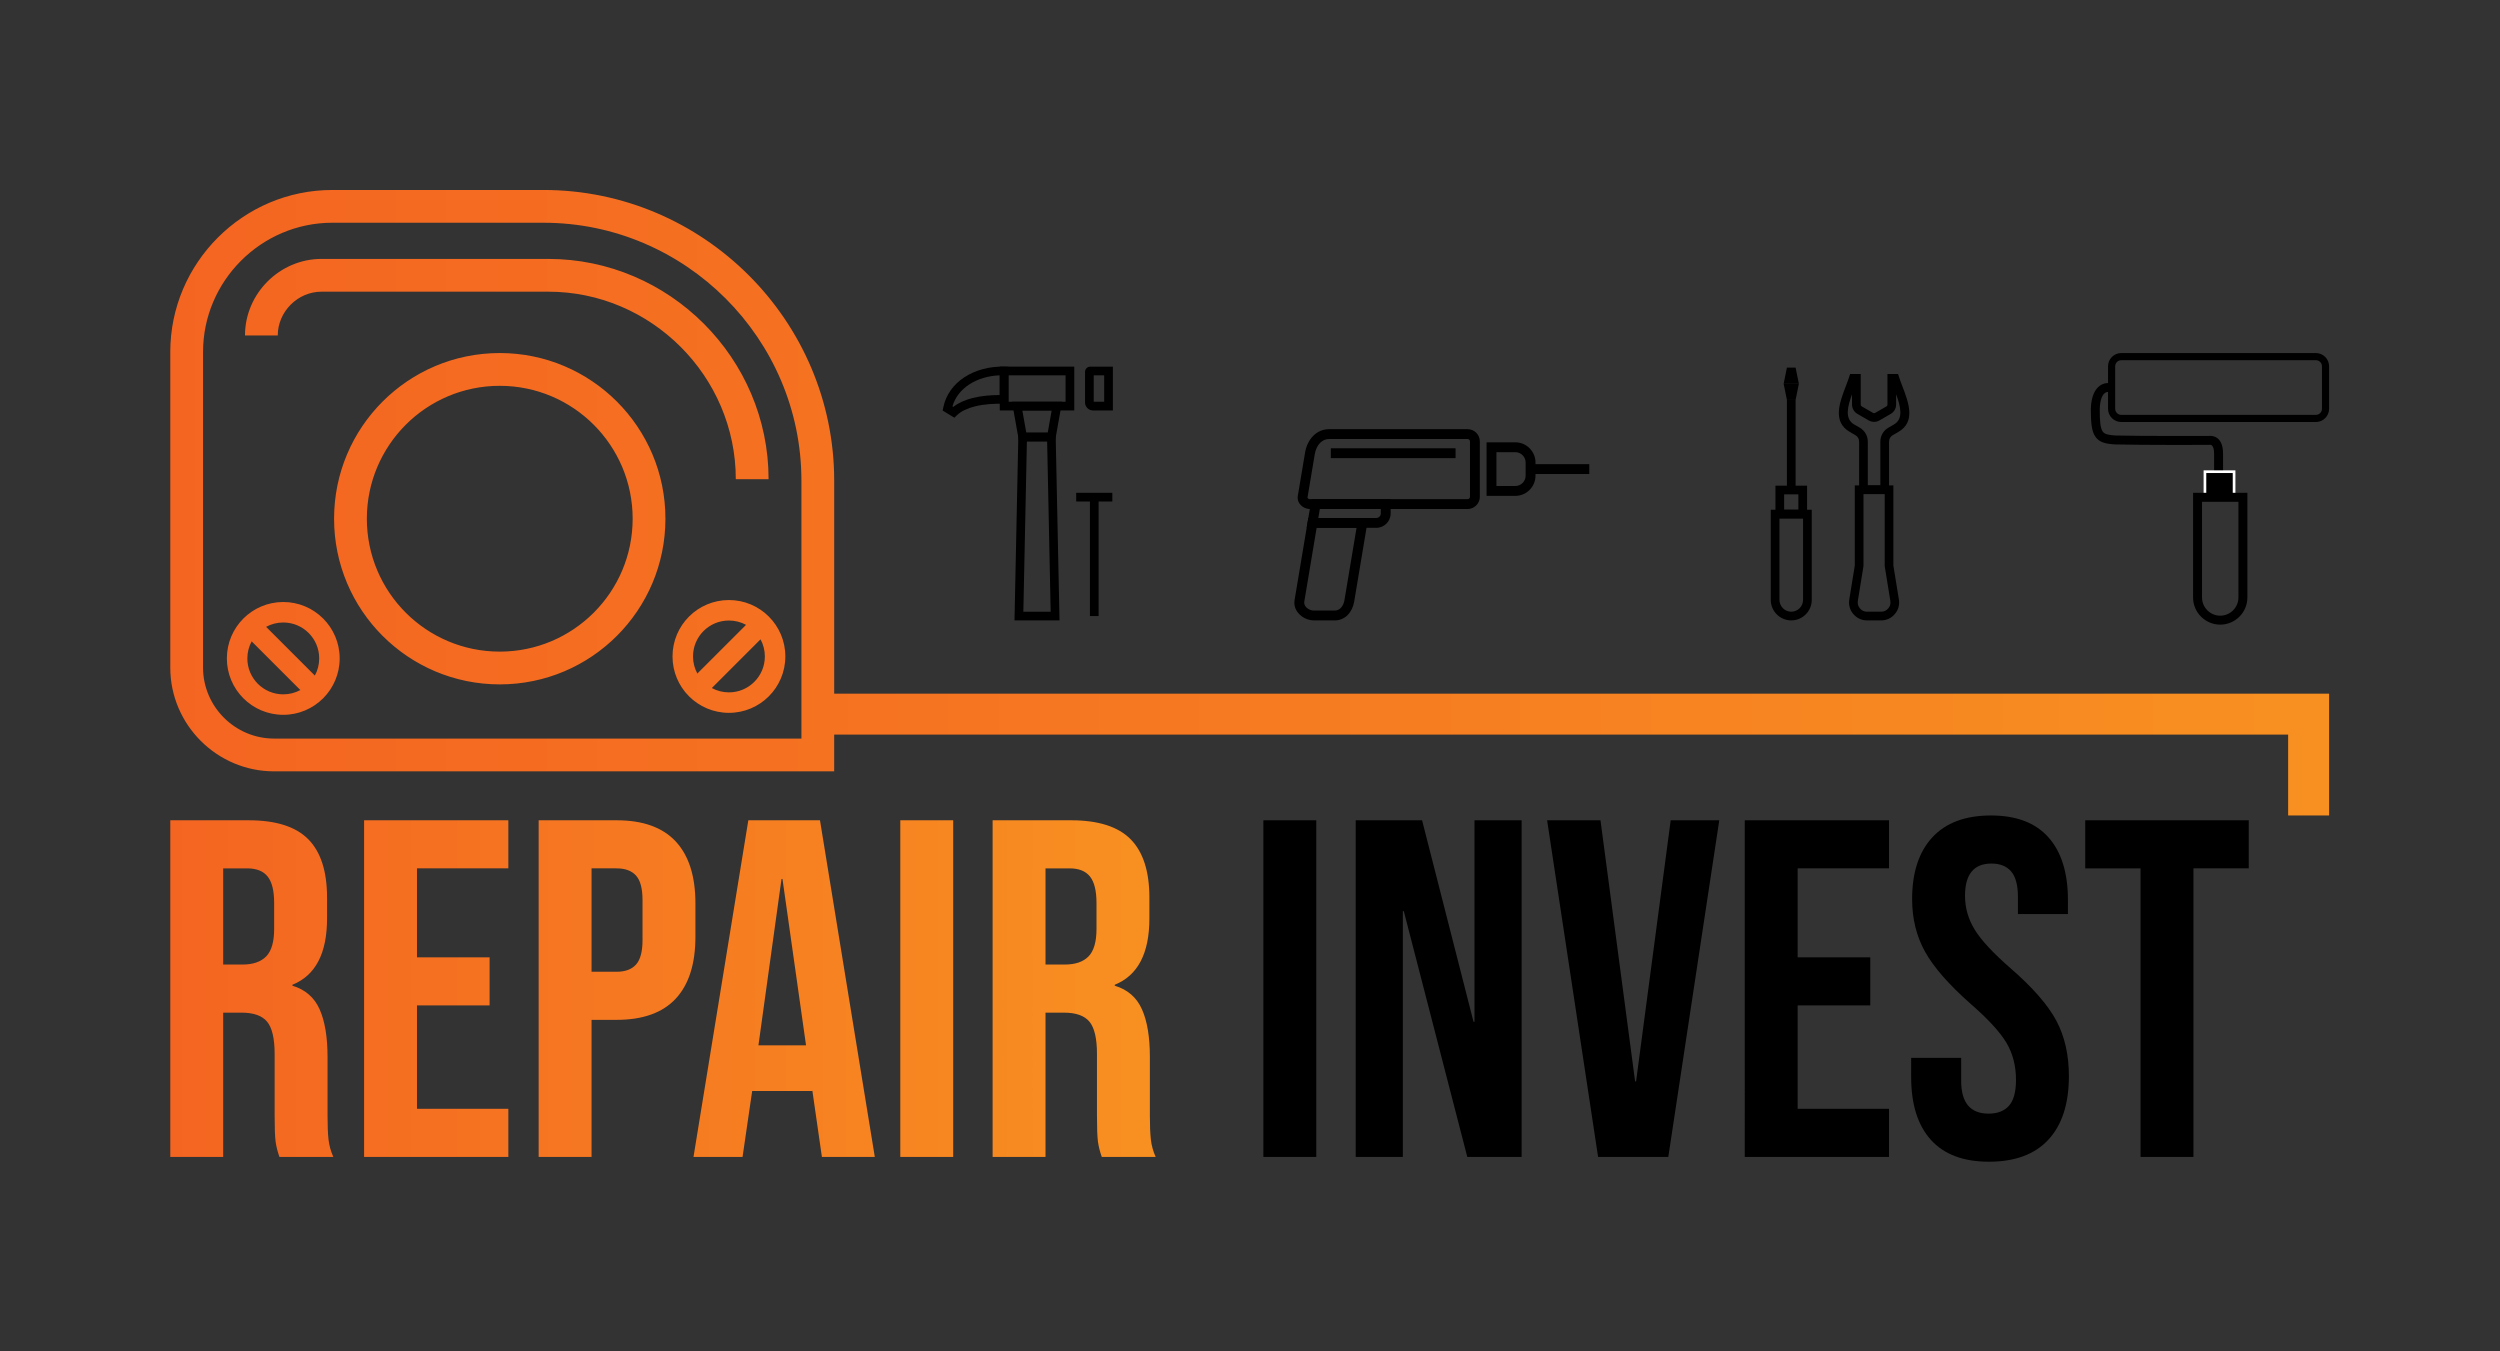 <?xml version="1.0" encoding="UTF-8" standalone="no"?>
<!-- Created with Inkscape (http://www.inkscape.org/) -->

<svg
   version="1.1"
   id="svg11742"
   width="559.37"
   height="302.362"
   viewBox="0 0 559.37 302.362"
   sodipodi:docname="Repair Invest_logo.svg"
   inkscape:version="1.2.2 (b0a8486541, 2022-12-01)"
   xmlns:inkscape="http://www.inkscape.org/namespaces/inkscape"
   xmlns:sodipodi="http://sodipodi.sourceforge.net/DTD/sodipodi-0.dtd"
   xmlns="http://www.w3.org/2000/svg"
   xmlns:svg="http://www.w3.org/2000/svg">
  <rect x="0" y="0" width="559.37" height="302.362" fill="#333333" stroke="none"/>
  <defs
     id="defs11746">
    <clipPath
       clipPathUnits="userSpaceOnUse"
       id="clipPath11760">
      <path
         d="M 91.228,189.441 H 55.78 c -5.964,0 -11.388,-2.442 -15.322,-6.376 -3.933,-3.933 -6.376,-9.357 -6.376,-15.321 V 114.774 c 0,-3.274 1.342,-6.253 3.503,-8.414 2.161,-2.162 5.141,-3.503 8.415,-3.503 l 88.52,-3e-4 v 43.292 c 0,11.902 -4.871,22.725 -12.719,30.573 -7.848,7.848 -18.671,12.719 -30.573,12.719 z M 384.071,89.95 v 13.574 H 140.021 v -3.418 -2.75 h -2.75 -91.271 c -4.793,0 -9.148,1.959 -12.303,5.115 -3.156,3.155 -5.115,7.51 -5.115,12.303 l 3e-4,52.97 c 0,7.482 3.059,14.283 7.988,19.21 4.927,4.929 11.727,7.987 19.21,7.987 v -2e-4 H 91.228 c 13.421,0 25.62,-5.488 34.462,-14.33 8.843,-8.842 14.331,-21.041 14.331,-34.462 l 3e-4,-35.75 h 247.487 3.438 v -3.438 -17.011 z m -339.404,31.66 8.18,-8.179 c 0.467,0.856 0.732,1.837 0.732,2.881 0,3.33 -2.701,6.03 -6.031,6.03 -1.044,0 -2.025,-0.265 -2.881,-0.731 z m 5.746,-10.606 -8.172,8.172 c -0.461,-0.852 -0.723,-1.828 -0.723,-2.865 0,-3.33 2.699,-6.03 6.03,-6.03 v 0 c 1.037,0 2.013,0.262 2.865,0.723 z m 77.244,8.511 -8.175,-8.176 c 0.854,-0.463 1.832,-0.727 2.872,-0.727 v -3e-4 c 3.33,0 6.03,2.7 6.03,6.03 0,1.04 -0.263,2.019 -0.727,2.873 z m -10.607,-5.744 8.176,8.175 c -0.854,0.464 -1.833,0.727 -2.872,0.727 -3.33,-3e-4 -6.03,-2.699 -6.03,-6.03 0,-1.04 0.263,-2.018 0.727,-2.872 z m -60.035,2.54 c 0,-5.229 -4.239,-9.468 -9.468,-9.468 -5.228,0 -9.468,4.239 -9.468,9.468 0,5.229 4.24,9.468 9.468,9.468 5.229,0 9.468,-4.239 9.468,-9.468 z m 74.806,0.331 c 0,-5.229 -4.24,-9.467 -9.468,-9.467 -5.23,0 -9.469,4.238 -9.469,9.467 0,5.229 4.239,9.468 9.469,9.468 5.228,0 9.468,-4.239 9.468,-9.468 z m -32.162,38.892 c -4.038,4.036 -9.615,6.533 -15.775,6.533 -6.16,0 -11.738,-2.497 -15.775,-6.533 -4.036,-4.037 -6.533,-9.615 -6.533,-15.775 3e-4,-6.16 2.497,-11.738 6.533,-15.775 4.037,-4.036 9.615,-6.533 15.775,-6.533 6.16,0 11.737,2.497 15.775,6.533 4.037,4.037 6.534,9.615 6.534,15.775 2e-4,6.16 -2.497,11.738 -6.534,15.775 z m -15.775,12.034 c 7.679,0 14.631,-3.113 19.663,-8.145 5.033,-5.033 8.146,-11.985 8.146,-19.664 0,-7.679 -3.113,-14.631 -8.146,-19.664 -5.032,-5.032 -11.984,-8.145 -19.663,-8.145 -7.679,-3e-4 -14.631,3.113 -19.664,8.145 -5.032,5.033 -8.144,11.985 -8.144,19.664 0,7.679 3.112,14.631 8.144,19.664 5.033,5.032 11.985,8.145 19.664,8.145 z m 39.622,-21.171 c 0,8.635 -3.549,16.502 -9.259,22.212 -5.71,5.709 -13.576,9.259 -22.211,9.259 h -38.06 c -2.003,0 -3.84,-0.836 -5.179,-2.175 -1.339,-1.339 -2.175,-3.176 -2.175,-5.178 h -5.5 c 3e-4,3.521 1.455,6.736 3.787,9.067 2.331,2.332 5.545,3.787 9.067,3.787 H 92.037 c 10.153,0 19.397,-4.168 26.101,-10.871 6.702,-6.704 10.87,-15.947 10.87,-26.101 z"
         clip-rule="evenodd"
         id="path11758" />
    </clipPath>
    <linearGradient
       x1="28.58"
       y1="142.45"
       x2="390.95"
       y2="142.45"
       gradientUnits="userSpaceOnUse"
       spreadMethod="pad"
       id="linearGradient11766">
      <stop
         style="stop-opacity:1;stop-color:#f46521"
         offset="0"
         id="stop11762" />
      <stop
         style="stop-opacity:1;stop-color:#f89021"
         offset="1"
         id="stop11764" />
    </linearGradient>
    <clipPath
       clipPathUnits="userSpaceOnUse"
       id="clipPath11836">
      <path
         d="m 28.582,89.142 h 13.158 c 4.574,0 7.911,-1.063 10.009,-3.188 2.099,-2.126 3.148,-5.395 3.148,-9.808 v -3.471 c 0,-5.866 -1.937,-9.579 -5.812,-11.14 v -0.161 c 2.153,-0.646 3.673,-1.964 4.561,-3.955 0.888,-1.991 1.332,-4.655 1.332,-7.991 v -9.929 c 0,-1.614 0.054,-2.919 0.161,-3.915 0.108,-0.996 0.377,-1.978 0.807,-2.946 h -9.041 c -0.323,0.915 -0.538,1.776 -0.646,2.583 -0.108,0.807 -0.161,2.26 -0.161,4.359 v 10.332 c 0,2.583 -0.417,4.386 -1.251,5.408 -0.834,1.022 -2.274,1.534 -4.319,1.534 H 37.461 V 32.638 H 28.582 Z M 40.69,64.926 c 1.776,0 3.108,0.458 3.996,1.372 0.888,0.915 1.332,2.449 1.332,4.601 v 4.359 c 0,2.045 -0.363,3.525 -1.09,4.44 -0.727,0.915 -1.87,1.372 -3.431,1.372 H 37.461 V 64.926 Z M 61.112,89.142 H 85.329 V 81.071 H 69.992 V 66.137 H 82.181 V 58.065 H 69.992 V 40.71 H 85.329 V 32.638 H 61.112 Z m 29.302,0 h 13.077 c 4.413,0 7.723,-1.184 9.929,-3.552 2.206,-2.368 3.309,-5.839 3.309,-10.413 v -5.57 c 0,-4.574 -1.103,-8.045 -3.309,-10.413 -2.206,-2.368 -5.516,-3.552 -9.929,-3.552 H 99.294 V 32.638 h -8.88 z m 13.077,-25.427 c 1.453,0 2.543,0.404 3.269,1.211 0.726,0.807 1.09,2.18 1.09,4.117 v 6.7 c 0,1.937 -0.363,3.309 -1.09,4.117 -0.727,0.807 -1.816,1.211 -3.269,1.211 H 99.294 V 63.715 Z m 22.118,25.427 h 12.027 l 9.202,-56.505 h -8.879 l -1.615,11.22 v -0.161 h -10.09 l -1.615,-11.059 h -8.233 z m 9.686,-37.777 -3.955,27.93 h -0.162 l -3.874,-27.93 z m 15.821,37.777 h 8.88 V 32.638 h -8.88 z m 15.498,0 h 13.158 c 4.574,0 7.911,-1.063 10.009,-3.188 2.099,-2.126 3.148,-5.395 3.148,-9.808 v -3.471 c 0,-5.866 -1.937,-9.579 -5.812,-11.14 v -0.161 c 2.153,-0.646 3.673,-1.964 4.561,-3.955 0.888,-1.991 1.332,-4.655 1.332,-7.991 v -9.929 c 0,-1.614 0.054,-2.919 0.161,-3.915 0.108,-0.996 0.377,-1.978 0.807,-2.946 h -9.041 c -0.323,0.915 -0.538,1.776 -0.646,2.583 -0.108,0.807 -0.161,2.26 -0.161,4.359 v 10.332 c 0,2.583 -0.417,4.386 -1.251,5.408 -0.834,1.022 -2.274,1.534 -4.319,1.534 h -3.067 V 32.638 h -8.88 z M 178.723,64.926 c 1.776,0 3.108,0.458 3.996,1.372 0.888,0.915 1.332,2.449 1.332,4.601 v 4.359 c 0,2.045 -0.363,3.525 -1.09,4.44 -0.727,0.915 -1.87,1.372 -3.431,1.372 h -4.036 V 64.926 Z"
         id="path11834" />
    </clipPath>
    <linearGradient
       x1="28.58"
       y1="60.89"
       x2="193.98"
       y2="60.89"
       gradientUnits="userSpaceOnUse"
       spreadMethod="pad"
       id="linearGradient11842">
      <stop
         style="stop-opacity:1;stop-color:#f46521"
         offset="0"
         id="stop11838" />
      <stop
         style="stop-opacity:1;stop-color:#f89021"
         offset="1"
         id="stop11840" />
    </linearGradient>
  </defs>
  <sodipodi:namedview
     id="namedview11744"
     pagecolor="#ffffff"
     bordercolor="#000000"
     borderopacity="0.25"
     inkscape:showpageshadow="2"
     inkscape:pageopacity="0.0"
     inkscape:pagecheckerboard="0"
     inkscape:deskcolor="#d1d1d1"
     showgrid="false"
     inkscape:zoom="1.8287913"
     inkscape:cx="267.66313"
     inkscape:cy="117.56399"
     inkscape:window-width="1920"
     inkscape:window-height="995"
     inkscape:window-x="0"
     inkscape:window-y="0"
     inkscape:window-maximized="1"
     inkscape:current-layer="g11750">
    <inkscape:page
       x="0"
       y="0"
       id="page11748"
       width="559.37"
       height="302.362" />
  </sodipodi:namedview>
  <g
     id="g11750"
     inkscape:groupmode="layer"
     inkscape:label="Page 1"
     transform="matrix(1.333,0,0,-1.333,0,302.362)">
    <g
       id="g11752">
      <g
         id="g11754">
        <g
           id="g11756"
           clip-path="url(#clipPath11760)">
          <path
             d="M 91.228,189.441 H 55.78 c -5.964,0 -11.388,-2.442 -15.322,-6.376 -3.933,-3.933 -6.376,-9.357 -6.376,-15.321 V 114.774 c 0,-3.274 1.342,-6.253 3.503,-8.414 2.161,-2.162 5.141,-3.503 8.415,-3.503 l 88.52,-3e-4 v 43.292 c 0,11.902 -4.871,22.725 -12.719,30.573 -7.848,7.848 -18.671,12.719 -30.573,12.719 z M 384.071,89.95 v 13.574 H 140.021 v -3.418 -2.75 h -2.75 -91.271 c -4.793,0 -9.148,1.959 -12.303,5.115 -3.156,3.155 -5.115,7.51 -5.115,12.303 l 3e-4,52.97 c 0,7.482 3.059,14.283 7.988,19.21 4.927,4.929 11.727,7.987 19.21,7.987 v -2e-4 H 91.228 c 13.421,0 25.62,-5.488 34.462,-14.33 8.843,-8.842 14.331,-21.041 14.331,-34.462 l 3e-4,-35.75 h 247.487 3.438 v -3.438 -17.011 z m -339.404,31.66 8.18,-8.179 c 0.467,0.856 0.732,1.837 0.732,2.881 0,3.33 -2.701,6.03 -6.031,6.03 -1.044,0 -2.025,-0.265 -2.881,-0.731 z m 5.746,-10.606 -8.172,8.172 c -0.461,-0.852 -0.723,-1.828 -0.723,-2.865 0,-3.33 2.699,-6.03 6.03,-6.03 v 0 c 1.037,0 2.013,0.262 2.865,0.723 z m 77.244,8.511 -8.175,-8.176 c 0.854,-0.463 1.832,-0.727 2.872,-0.727 v -3e-4 c 3.33,0 6.03,2.7 6.03,6.03 0,1.04 -0.263,2.019 -0.727,2.873 z m -10.607,-5.744 8.176,8.175 c -0.854,0.464 -1.833,0.727 -2.872,0.727 -3.33,-3e-4 -6.03,-2.699 -6.03,-6.03 0,-1.04 0.263,-2.018 0.727,-2.872 z m -60.035,2.54 c 0,-5.229 -4.239,-9.468 -9.468,-9.468 -5.228,0 -9.468,4.239 -9.468,9.468 0,5.229 4.24,9.468 9.468,9.468 5.229,0 9.468,-4.239 9.468,-9.468 z m 74.806,0.331 c 0,-5.229 -4.24,-9.467 -9.468,-9.467 -5.23,0 -9.469,4.238 -9.469,9.467 0,5.229 4.239,9.468 9.469,9.468 5.228,0 9.468,-4.239 9.468,-9.468 z m -32.162,38.892 c -4.038,4.036 -9.615,6.533 -15.775,6.533 -6.16,0 -11.738,-2.497 -15.775,-6.533 -4.036,-4.037 -6.533,-9.615 -6.533,-15.775 3e-4,-6.16 2.497,-11.738 6.533,-15.775 4.037,-4.036 9.615,-6.533 15.775,-6.533 6.16,0 11.737,2.497 15.775,6.533 4.037,4.037 6.534,9.615 6.534,15.775 2e-4,6.16 -2.497,11.738 -6.534,15.775 z m -15.775,12.034 c 7.679,0 14.631,-3.113 19.663,-8.145 5.033,-5.033 8.146,-11.985 8.146,-19.664 0,-7.679 -3.113,-14.631 -8.146,-19.664 -5.032,-5.032 -11.984,-8.145 -19.663,-8.145 -7.679,-3e-4 -14.631,3.113 -19.664,8.145 -5.032,5.033 -8.144,11.985 -8.144,19.664 0,7.679 3.112,14.631 8.144,19.664 5.033,5.032 11.985,8.145 19.664,8.145 z m 39.622,-21.171 c 0,8.635 -3.549,16.502 -9.259,22.212 -5.71,5.709 -13.576,9.259 -22.211,9.259 h -38.06 c -2.003,0 -3.84,-0.836 -5.179,-2.175 -1.339,-1.339 -2.175,-3.176 -2.175,-5.178 h -5.5 c 3e-4,3.521 1.455,6.736 3.787,9.067 2.331,2.332 5.545,3.787 9.067,3.787 H 92.037 c 10.153,0 19.397,-4.168 26.101,-10.871 6.702,-6.704 10.87,-15.947 10.87,-26.101 z"
             style="fill:url(#linearGradient11766);fill-rule:evenodd;stroke:none"
             id="path11768" />
        </g>
      </g>
      <g
         id="g11770">
        <path
           d="m 248.394,143.439 v 9.304 c 0,0.564 -0.231,1.077 -0.602,1.447 -0.372,0.372 -0.884,0.602 -1.449,0.602 l -23.236,3e-4 c -1.084,0 -1.987,-0.427 -2.676,-1.117 l 0.001,-8e-4 c -0.72,-0.72 -1.191,-1.725 -1.373,-2.806 l -1.222,-7.293 c -0.018,-0.102 -0.025,-0.196 -0.025,-0.283 0,-0.498 0.216,-0.943 0.555,-1.278 0.308,-0.305 0.724,-0.521 1.164,-0.594 0.118,-0.019 0.233,-0.03 0.343,-0.03 h 26.469 c 0.564,0 1.077,0.23 1.449,0.602 0.371,0.371 0.602,0.883 0.602,1.447 v 6e-4 z m -1.655,9.304 v -9.304 c 0,-0.107 -0.045,-0.206 -0.118,-0.278 -0.071,-0.072 -0.17,-0.117 -0.278,-0.117 l -26.469,3e-4 c -0.03,0 -0.054,0.001 -0.072,0.005 -0.105,0.017 -0.202,0.066 -0.271,0.135 -0.038,0.039 -0.064,0.077 -0.064,0.108 0,0.011 -0.001,0.01 -0.001,0.012 l 1.223,7.293 c 0.126,0.755 0.439,1.44 0.908,1.909 h 0.004 c 0.39,0.39 0.899,0.632 1.507,0.632 l 23.236,3e-4 c 0.108,0 0.207,-0.045 0.278,-0.117 0.072,-0.071 0.118,-0.171 0.118,-0.278 l -3e-4,3e-4 z"
           style="fill:#000000;fill-opacity:1;fill-rule:evenodd;stroke:none"
           id="path11772" />
        <path
           d="M 244.321,151.586 H 223.384 v -1.655 h 20.938 z"
           style="fill:#000000;fill-opacity:1;fill-rule:evenodd;stroke:none"
           id="path11774" />
        <path
           d="m 251.179,145.252 v 5.677 h 3.171 c 0.475,0 0.908,-0.195 1.223,-0.509 0.315,-0.314 0.51,-0.747 0.51,-1.223 v -2.213 c 0,-0.476 -0.194,-0.911 -0.506,-1.222 h -0.004 c -0.314,-0.316 -0.748,-0.51 -1.223,-0.51 h -3.171 z m -1.655,6.505 v -7.333 -0.827 h 0.828 3.998 c 0.933,0 1.78,0.38 2.394,0.994 l -0.001,0.001 c 0.614,0.616 0.995,1.462 0.995,2.391 l -3e-4,2.214 c 0,0.931 -0.381,1.78 -0.994,2.392 -0.614,0.614 -1.461,0.995 -2.394,0.995 l -3.998,6e-4 h -0.828 v -0.828 z"
           style="fill:#000000;fill-opacity:1;fill-rule:evenodd;stroke:none"
           id="path11776" />
        <path
           d="m 266.767,148.918 h -9.858 v -1.655 h 9.858 z"
           style="fill:#000000;fill-opacity:1;fill-rule:evenodd;stroke:none"
           id="path11778" />
        <path
           d="m 231.018,139.886 h -9.736 l 0.256,1.503 h 10.231 v -0.752 c 0,-0.205 -0.085,-0.392 -0.221,-0.53 -0.136,-0.136 -0.324,-0.221 -0.529,-0.221 z m -10.716,-1.655 h 10.716 c 0.662,0 1.264,0.27 1.699,0.706 0.436,0.436 0.706,1.037 0.706,1.699 v 1.579 0.828 h -0.828 -11.755 -0.697 l -0.118,-0.688 -0.538,-3.158 -0.165,-0.966 z"
           style="fill:#000000;fill-opacity:1;fill-rule:evenodd;stroke:none"
           id="path11780" />
        <path
           d="m 228.676,139.886 h -8.374 -0.699 l -0.115,-0.691 -2.191,-13.096 c -0.024,-0.151 -0.036,-0.294 -0.036,-0.429 0,-0.764 0.337,-1.451 0.864,-1.974 0.497,-0.492 1.171,-0.84 1.882,-0.959 0.188,-0.031 0.372,-0.046 0.55,-0.046 l 3.485,3e-4 c 0.877,0 1.609,0.345 2.167,0.903 l -0.003,0.001 c 0.575,0.575 0.951,1.373 1.094,2.231 l 2.191,13.096 0.161,0.962 h -0.976 z m -7.675,-1.655 h 6.699 l -2.029,-12.132 c -0.089,-0.532 -0.307,-1.011 -0.63,-1.335 l -0.004,3e-4 c -0.258,-0.259 -0.596,-0.419 -0.996,-0.419 h -3.485 c -0.1,0 -0.192,0.007 -0.279,0.021 -0.376,0.064 -0.73,0.244 -0.989,0.499 -0.228,0.225 -0.373,0.506 -0.373,0.804 0,0.058 0.004,0.11 0.011,0.157 l 2.075,12.404 z"
           style="fill:#000000;fill-opacity:1;fill-rule:evenodd;stroke:none"
           id="path11782" />
      </g>
      <g
         id="g11784">
        <path
           d="m 312.06,145.354 h 5.02 0.729 v -0.731 -12.726 l 0.924,-5.693 h 10e-4 c 0.072,-0.449 0.05,-0.886 -0.065,-1.299 -0.116,-0.413 -0.323,-0.797 -0.619,-1.146 -0.297,-0.349 -0.645,-0.616 -1.032,-0.794 -0.391,-0.181 -0.819,-0.274 -1.271,-0.274 h -2.354 c -0.454,0 -0.88,0.092 -1.272,0.274 -0.387,0.179 -0.734,0.445 -1.032,0.794 h -0.002 c -0.294,0.346 -0.5,0.73 -0.616,1.146 -0.115,0.412 -0.138,0.847 -0.065,1.295 l 0.924,5.697 v 12.726 0.731 h 0.729 z m 4.29,-1.46 h -3.559 v -12.041 -0.044 l -0.012,-0.07 -0.935,-5.766 c -0.038,-0.24 -0.028,-0.469 0.031,-0.68 0.058,-0.207 0.168,-0.407 0.325,-0.592 l -10e-4,-9e-4 c 0.154,-0.181 0.333,-0.32 0.533,-0.412 0.195,-0.09 0.418,-0.136 0.662,-0.136 h 2.355 c 0.243,0 0.466,0.046 0.661,0.136 0.201,0.093 0.38,0.231 0.535,0.413 0.155,0.181 0.263,0.381 0.322,0.592 0.058,0.21 0.069,0.437 0.031,0.676 v 0.004 l -0.935,5.766 -0.011,0.07 v 0.044 12.041 z"
           style="fill:#000000;fill-opacity:1;fill-rule:evenodd;stroke:none"
           id="path11786" />
        <path
           d="m 312.058,144.623 v 8.066 c 0,0.239 -0.057,0.456 -0.16,0.638 l -10e-4,-8e-4 c -0.107,0.187 -0.268,0.346 -0.47,0.463 l -0.002,3e-4 -0.928,0.535 v 0.002 c -2.952,1.707 -1.718,4.938 -0.667,7.689 0.205,0.537 0.402,1.054 0.552,1.527 l 0.161,0.51 h 0.534 0.522 0.73 v -0.73 -3.31 -1.081 c 0,-0.076 0.016,-0.141 0.043,-0.19 0.031,-0.052 0.078,-0.097 0.138,-0.133 l 1.874,-1.082 c 0.059,-0.033 0.123,-0.051 0.188,-0.051 0.064,3e-4 0.127,0.018 0.187,0.051 l 1.873,1.082 c 0.062,0.036 0.108,0.081 0.137,0.133 0.029,0.049 0.044,0.113 0.044,0.19 l 3e-4,1.081 v 3.31 0.73 h 0.729 0.522 0.535 l 0.161,-0.51 c 0.149,-0.473 0.347,-0.99 0.552,-1.527 1.052,-2.751 2.286,-5.985 -0.667,-7.691 l -0.928,-0.535 c -0.206,-0.118 -0.366,-0.277 -0.472,-0.463 -0.105,-0.181 -0.163,-0.399 -0.163,-0.637 l 3e-4,-8.066 v -0.729 h -0.73 -3.566 -0.729 v 0.729 z m 1.459,8.066 v -7.335 h 2.105 v 7.335 c 0,0.495 0.126,0.96 0.362,1.367 0.233,0.405 0.573,0.745 1.003,0.993 l 0.927,0.536 c 1.64,0.947 1.088,3.055 0.358,5.053 v -0.626 -1.081 c 0,-0.328 -0.085,-0.639 -0.243,-0.914 -0.158,-0.273 -0.386,-0.502 -0.674,-0.669 l -1.873,-1.081 c -0.29,-0.167 -0.601,-0.251 -0.912,-0.251 -0.311,0 -0.622,0.084 -0.912,0.251 l -1.872,1.082 c -0.289,0.166 -0.517,0.396 -0.674,0.669 -0.159,0.275 -0.244,0.586 -0.244,0.914 v 1.081 0.626 c -0.731,-1.998 -1.283,-4.107 0.355,-5.053 l 0.003,3e-4 0.927,-0.536 -9e-4,-0.002 c 0.432,-0.25 0.772,-0.589 1.004,-0.992 v -0.003 c 0.235,-0.408 0.361,-0.872 0.361,-1.364 z"
           style="fill:#000000;fill-opacity:1;fill-rule:evenodd;stroke:none"
           id="path11788" />
        <path
           d="m 302.648,139.81 h -3.961 v -13.678 c 0,-0.543 0.224,-1.04 0.583,-1.398 0.359,-0.36 0.854,-0.582 1.398,-0.582 0.543,0 1.04,0.222 1.398,0.582 0.359,0.359 0.582,0.855 0.582,1.398 z m -4.691,1.459 h 5.421 0.73 v -0.73 -14.407 c 0,-0.947 -0.388,-1.806 -1.011,-2.43 -0.623,-0.623 -1.483,-1.01 -2.43,-1.01 -0.947,0 -1.808,0.388 -2.431,1.01 -0.622,0.624 -1.009,1.483 -1.009,2.43 l 3e-4,14.407 v 0.73 z"
           style="fill:#000000;fill-opacity:1;fill-rule:evenodd;stroke:none"
           id="path11790" />
        <path
           d="m 301.863,143.849 h -2.39 v -2.579 h 2.39 z m -3.12,1.46 h 3.85 0.73 v -0.73 -4.039 -0.729 h -0.73 -3.85 -0.729 v 0.729 4.039 0.73 z"
           style="fill:#000000;fill-opacity:1;fill-rule:evenodd;stroke:none"
           id="path11792" />
        <path
           d="m 301.399,159.701 v -15.122 h -1.461 v 15.122 z"
           style="fill:#000000;fill-opacity:1;fill-rule:evenodd;stroke:none"
           id="path11794" />
        <path
           d="m 299.938,159.701 -0.548,2.71 h 2.556 l -0.548,-2.71 z"
           style="fill:#000000;fill-opacity:1;fill-rule:evenodd;stroke:none"
           id="path11796" />
        <path
           d="m 299.938,165.121 -0.548,-2.71 h 2.556 l -0.548,2.71 z"
           style="fill:#000000;fill-opacity:1;fill-rule:evenodd;stroke:none"
           id="path11798" />
      </g>
      <g
         id="g11800">
        <path
           d="m 172.367,152.743 h 3.397 l 0.594,-28.592 h -4.586 z m 4.109,1.46 h -4.822 -0.713 l -0.015,-0.716 -0.625,-30.052 -0.015,-0.743 h 0.742 l 6.071,-3e-4 h 0.743 l -0.016,0.744 -0.624,30.052 -0.015,0.716 z"
           style="fill:#000000;fill-opacity:1;fill-rule:evenodd;stroke:none"
           id="path11802" />
        <path
           d="m 180.319,158.665 v 5.894 0.729 h -0.73 -11.047 -0.729 v -0.729 -5.894 -0.731 h 0.729 11.047 0.73 z m -1.46,5.164 v -4.435 h -9.588 v 4.435 z"
           style="fill:#000000;fill-opacity:1;fill-rule:evenodd;stroke:none"
           id="path11804" />
        <path
           d="m 183.585,159.393 v 4.435 h 1.755 v -4.435 z m -1.459,5.016 -3e-4,-5.142 c 0,-0.368 0.15,-0.701 0.391,-0.943 l 0.001,0.002 c 0.243,-0.243 0.576,-0.393 0.941,-0.393 h 2.612 0.729 v 0.729 5.895 0.729 h -0.729 -3.067 c -0.242,0 -0.462,-0.099 -0.621,-0.258 l 0.002,-0.001 c -0.16,-0.159 -0.259,-0.379 -0.259,-0.619 z"
           style="fill:#000000;fill-opacity:1;fill-rule:evenodd;stroke:none"
           id="path11806" />
        <path
           d="m 162.645,162.269 c 1.456,0.963 3.286,1.498 5.167,1.56 v -3.309 c -1.46,0.002 -3.086,-0.125 -4.571,-0.503 -1.208,-0.307 -2.332,-0.782 -3.225,-1.487 l -0.143,0.088 c 0.444,1.548 1.452,2.778 2.773,3.651 z m 5.916,3.016 c -2.416,0.072 -4.832,-0.553 -6.72,-1.802 -1.763,-1.167 -3.072,-2.874 -3.513,-5.067 l -0.101,-0.499 0.434,-0.266 1.049,-0.643 0.481,-0.295 0.405,0.395 c 0.741,0.718 1.813,1.193 3.002,1.495 1.607,0.409 3.405,0.498 4.919,0.451 l 0.753,-0.024 v 0.751 4.777 0.705 z"
           style="fill:#000000;fill-opacity:1;fill-rule:evenodd;stroke:none"
           id="path11808" />
        <path
           d="m 176.529,157.934 -0.664,-3.731 h -3.599 l -0.665,3.731 z m 0.665,-4.586 0.924,5.19 0.153,0.856 h -0.871 -6.67 -0.871 l 0.153,-0.855 0.923,-5.19 0.107,-0.605 h 0.611 4.822 0.611 z"
           style="fill:#000000;fill-opacity:1;fill-rule:evenodd;stroke:none"
           id="path11810" />
        <path
           d="M 182.945,143.38 V 123.421 h 1.46 l 2e-4,19.959 z"
           style="fill:#000000;fill-opacity:1;fill-rule:evenodd;stroke:none"
           id="path11812" />
        <path
           d="m 180.643,142.65 h 6.064 v 1.459 h -6.064 z"
           style="fill:#000000;fill-opacity:1;fill-rule:evenodd;stroke:none"
           id="path11814" />
      </g>
      <g
         id="g11816">
        <path
           d="m 356.06,167.568 h 32.666 c 1.221,0 2.22,-0.999 2.22,-2.22 v -7.136 c 0,-1.221 -0.999,-2.22 -2.22,-2.22 h -32.666 c -1.221,0 -2.22,0.999 -2.22,2.22 v 7.136 c 0,1.221 0.999,2.22 2.22,2.22 z m 0,-1.199 h 32.666 c 0.562,0 1.022,-0.46 1.022,-1.021 v -7.136 c 0,-0.562 -0.46,-1.021 -1.022,-1.021 h -32.666 c -0.562,0 -1.021,0.46 -1.021,1.021 v 7.136 c 0,0.562 0.46,1.021 1.021,1.021"
           style="fill:#000000;fill-opacity:1;fill-rule:evenodd;stroke:none"
           id="path11818" />
        <path
           d="m 353.878,162.529 c 0.414,-0.021 0.732,-0.374 0.711,-0.787 -0.021,-0.414 -0.374,-0.732 -0.787,-0.711 -0.003,0 -1.261,0.138 -1.353,-2.878 -0.003,-2.032 0.102,-3.168 0.487,-3.746 0.312,-0.469 0.984,-0.606 2.148,-0.678 l 0.014,-8e-4 c 4.032,-0.109 14.946,-0.073 15.672,-0.07 0.478,0.047 2.377,0.044 2.377,-2.978 v -3.251 c 0,-0.415 -0.337,-0.752 -0.752,-0.752 -0.415,0 -0.752,0.337 -0.752,0.752 v 3.251 c 0,1.529 -0.61,1.498 -0.68,1.489 -0.05,-0.01 -0.101,-0.016 -0.154,-0.016 -0.033,0 -11.237,-0.047 -15.75,0.076 l -0.062,8e-4 c -1.656,0.102 -2.658,0.364 -3.312,1.347 -0.579,0.87 -0.736,2.235 -0.733,4.576 v 0.04 c 0.14,4.592 2.921,4.336 2.928,4.336"
           style="fill:#000000;fill-opacity:1;fill-rule:evenodd;stroke:none"
           id="path11820" />
        <path
           d="m 370.331,147.429 h 4.44 v -4.123 h -4.44 z"
           style="fill:none;stroke:#ffffff;stroke-width:0.899;stroke-linecap:butt;stroke-linejoin:miter;stroke-miterlimit:2.613;stroke-dasharray:none;stroke-opacity:1"
           id="path11822" />
        <path
           d="m 370.331,147.429 h 4.44 v -4.123 h -4.44 z"
           style="fill:#000000;fill-opacity:1;fill-rule:evenodd;stroke:none"
           id="path11824" />
        <g
           id="g11826"
           transform="scale(0.423)">
          <path
             d="m 881.021,290.146 h 0.001 c 4.949,0 8.999,4.049 8.999,9 v 5.809 24.942 9 h -8.999 -0.001 -8.999 v -9 -24.942 -5.809 c 0,-4.951 4.05,-9 8.999,-9 z"
             style="fill:none;stroke:#000000;stroke-width:3.553;stroke-linecap:butt;stroke-linejoin:miter;stroke-miterlimit:2.613;stroke-dasharray:none;stroke-opacity:1"
             id="path11828" />
        </g>
      </g>
      <g
         id="g11830">
        <g
           id="g11832"
           clip-path="url(#clipPath11836)">
          <path
             d="m 28.582,89.142 h 13.158 c 4.574,0 7.911,-1.063 10.009,-3.188 2.099,-2.126 3.148,-5.395 3.148,-9.808 v -3.471 c 0,-5.866 -1.937,-9.579 -5.812,-11.14 v -0.161 c 2.153,-0.646 3.673,-1.964 4.561,-3.955 0.888,-1.991 1.332,-4.655 1.332,-7.991 v -9.929 c 0,-1.614 0.054,-2.919 0.161,-3.915 0.108,-0.996 0.377,-1.978 0.807,-2.946 h -9.041 c -0.323,0.915 -0.538,1.776 -0.646,2.583 -0.108,0.807 -0.161,2.26 -0.161,4.359 v 10.332 c 0,2.583 -0.417,4.386 -1.251,5.408 -0.834,1.022 -2.274,1.534 -4.319,1.534 H 37.461 V 32.638 H 28.582 Z M 40.69,64.926 c 1.776,0 3.108,0.458 3.996,1.372 0.888,0.915 1.332,2.449 1.332,4.601 v 4.359 c 0,2.045 -0.363,3.525 -1.09,4.44 -0.727,0.915 -1.87,1.372 -3.431,1.372 H 37.461 V 64.926 Z M 61.112,89.142 H 85.329 V 81.071 H 69.992 V 66.137 H 82.181 V 58.065 H 69.992 V 40.71 H 85.329 V 32.638 H 61.112 Z m 29.302,0 h 13.077 c 4.413,0 7.723,-1.184 9.929,-3.552 2.206,-2.368 3.309,-5.839 3.309,-10.413 v -5.57 c 0,-4.574 -1.103,-8.045 -3.309,-10.413 -2.206,-2.368 -5.516,-3.552 -9.929,-3.552 H 99.294 V 32.638 h -8.88 z m 13.077,-25.427 c 1.453,0 2.543,0.404 3.269,1.211 0.726,0.807 1.09,2.18 1.09,4.117 v 6.7 c 0,1.937 -0.363,3.309 -1.09,4.117 -0.727,0.807 -1.816,1.211 -3.269,1.211 H 99.294 V 63.715 Z m 22.118,25.427 h 12.027 l 9.202,-56.505 h -8.879 l -1.615,11.22 v -0.161 h -10.09 l -1.615,-11.059 h -8.233 z m 9.686,-37.777 -3.955,27.93 h -0.162 l -3.874,-27.93 z m 15.821,37.777 h 8.88 V 32.638 h -8.88 z m 15.498,0 h 13.158 c 4.574,0 7.911,-1.063 10.009,-3.188 2.099,-2.126 3.148,-5.395 3.148,-9.808 v -3.471 c 0,-5.866 -1.937,-9.579 -5.812,-11.14 v -0.161 c 2.153,-0.646 3.673,-1.964 4.561,-3.955 0.888,-1.991 1.332,-4.655 1.332,-7.991 v -9.929 c 0,-1.614 0.054,-2.919 0.161,-3.915 0.108,-0.996 0.377,-1.978 0.807,-2.946 h -9.041 c -0.323,0.915 -0.538,1.776 -0.646,2.583 -0.108,0.807 -0.161,2.26 -0.161,4.359 v 10.332 c 0,2.583 -0.417,4.386 -1.251,5.408 -0.834,1.022 -2.274,1.534 -4.319,1.534 h -3.067 V 32.638 h -8.88 z M 178.723,64.926 c 1.776,0 3.108,0.458 3.996,1.372 0.888,0.915 1.332,2.449 1.332,4.601 v 4.359 c 0,2.045 -0.363,3.525 -1.09,4.44 -0.727,0.915 -1.87,1.372 -3.431,1.372 h -4.036 V 64.926 Z"
             style="fill:url(#linearGradient11842);stroke:none"
             id="path11844" />
        </g>
      </g>
      <path
         d="m 212.061,89.142 h 8.88 V 32.638 h -8.88 z m 15.498,0 h 11.14 l 8.637,-33.822 h 0.162 v 33.822 h 7.911 V 32.638 h -9.122 L 235.632,73.886 H 235.47 V 32.638 h -7.911 z m 32.127,0 h 8.96 l 5.812,-43.831 h 0.162 l 5.812,43.831 h 8.153 l -8.556,-56.505 h -11.785 z m 33.176,0 h 24.216 V 81.071 H 301.742 V 66.137 h 12.189 V 58.065 H 301.742 V 40.71 h 15.337 v -8.072 h -24.216 z m 41.007,-57.312 c -4.305,0 -7.561,1.224 -9.767,3.673 -2.206,2.449 -3.309,5.96 -3.309,10.534 v 3.229 h 8.395 v -3.875 c 0,-3.659 1.534,-5.489 4.601,-5.489 1.507,0 2.65,0.444 3.431,1.332 0.78,0.888 1.17,2.327 1.17,4.319 0,2.368 -0.538,4.453 -1.614,6.256 -1.076,1.803 -3.068,3.969 -5.973,6.498 -3.659,3.229 -6.215,6.148 -7.669,8.758 -1.453,2.61 -2.179,5.556 -2.179,8.839 0,4.467 1.13,7.924 3.39,10.373 2.26,2.449 5.543,3.673 9.848,3.673 4.251,0 7.467,-1.224 9.646,-3.673 2.179,-2.449 3.269,-5.96 3.269,-10.534 V 73.402 h -8.395 v 2.906 c 0,1.938 -0.377,3.35 -1.13,4.238 -0.753,0.888 -1.856,1.332 -3.309,1.332 -2.96,0 -4.44,-1.803 -4.44,-5.408 0,-2.045 0.552,-3.955 1.655,-5.731 1.103,-1.776 3.108,-3.929 6.014,-6.458 3.713,-3.229 6.269,-6.162 7.669,-8.798 1.399,-2.637 2.099,-5.731 2.099,-9.283 0,-4.628 -1.143,-8.18 -3.43,-10.655 -2.287,-2.475 -5.61,-3.713 -9.969,-3.713 z m 25.427,49.24 h -9.283 v 8.072 h 27.445 V 81.071 H 368.176 V 32.638 h -8.88 z"
         style="fill:#000000;fill-opacity:1;fill-rule:nonzero;stroke:none"
         id="path11846" />
    </g>
  </g>
</svg>
